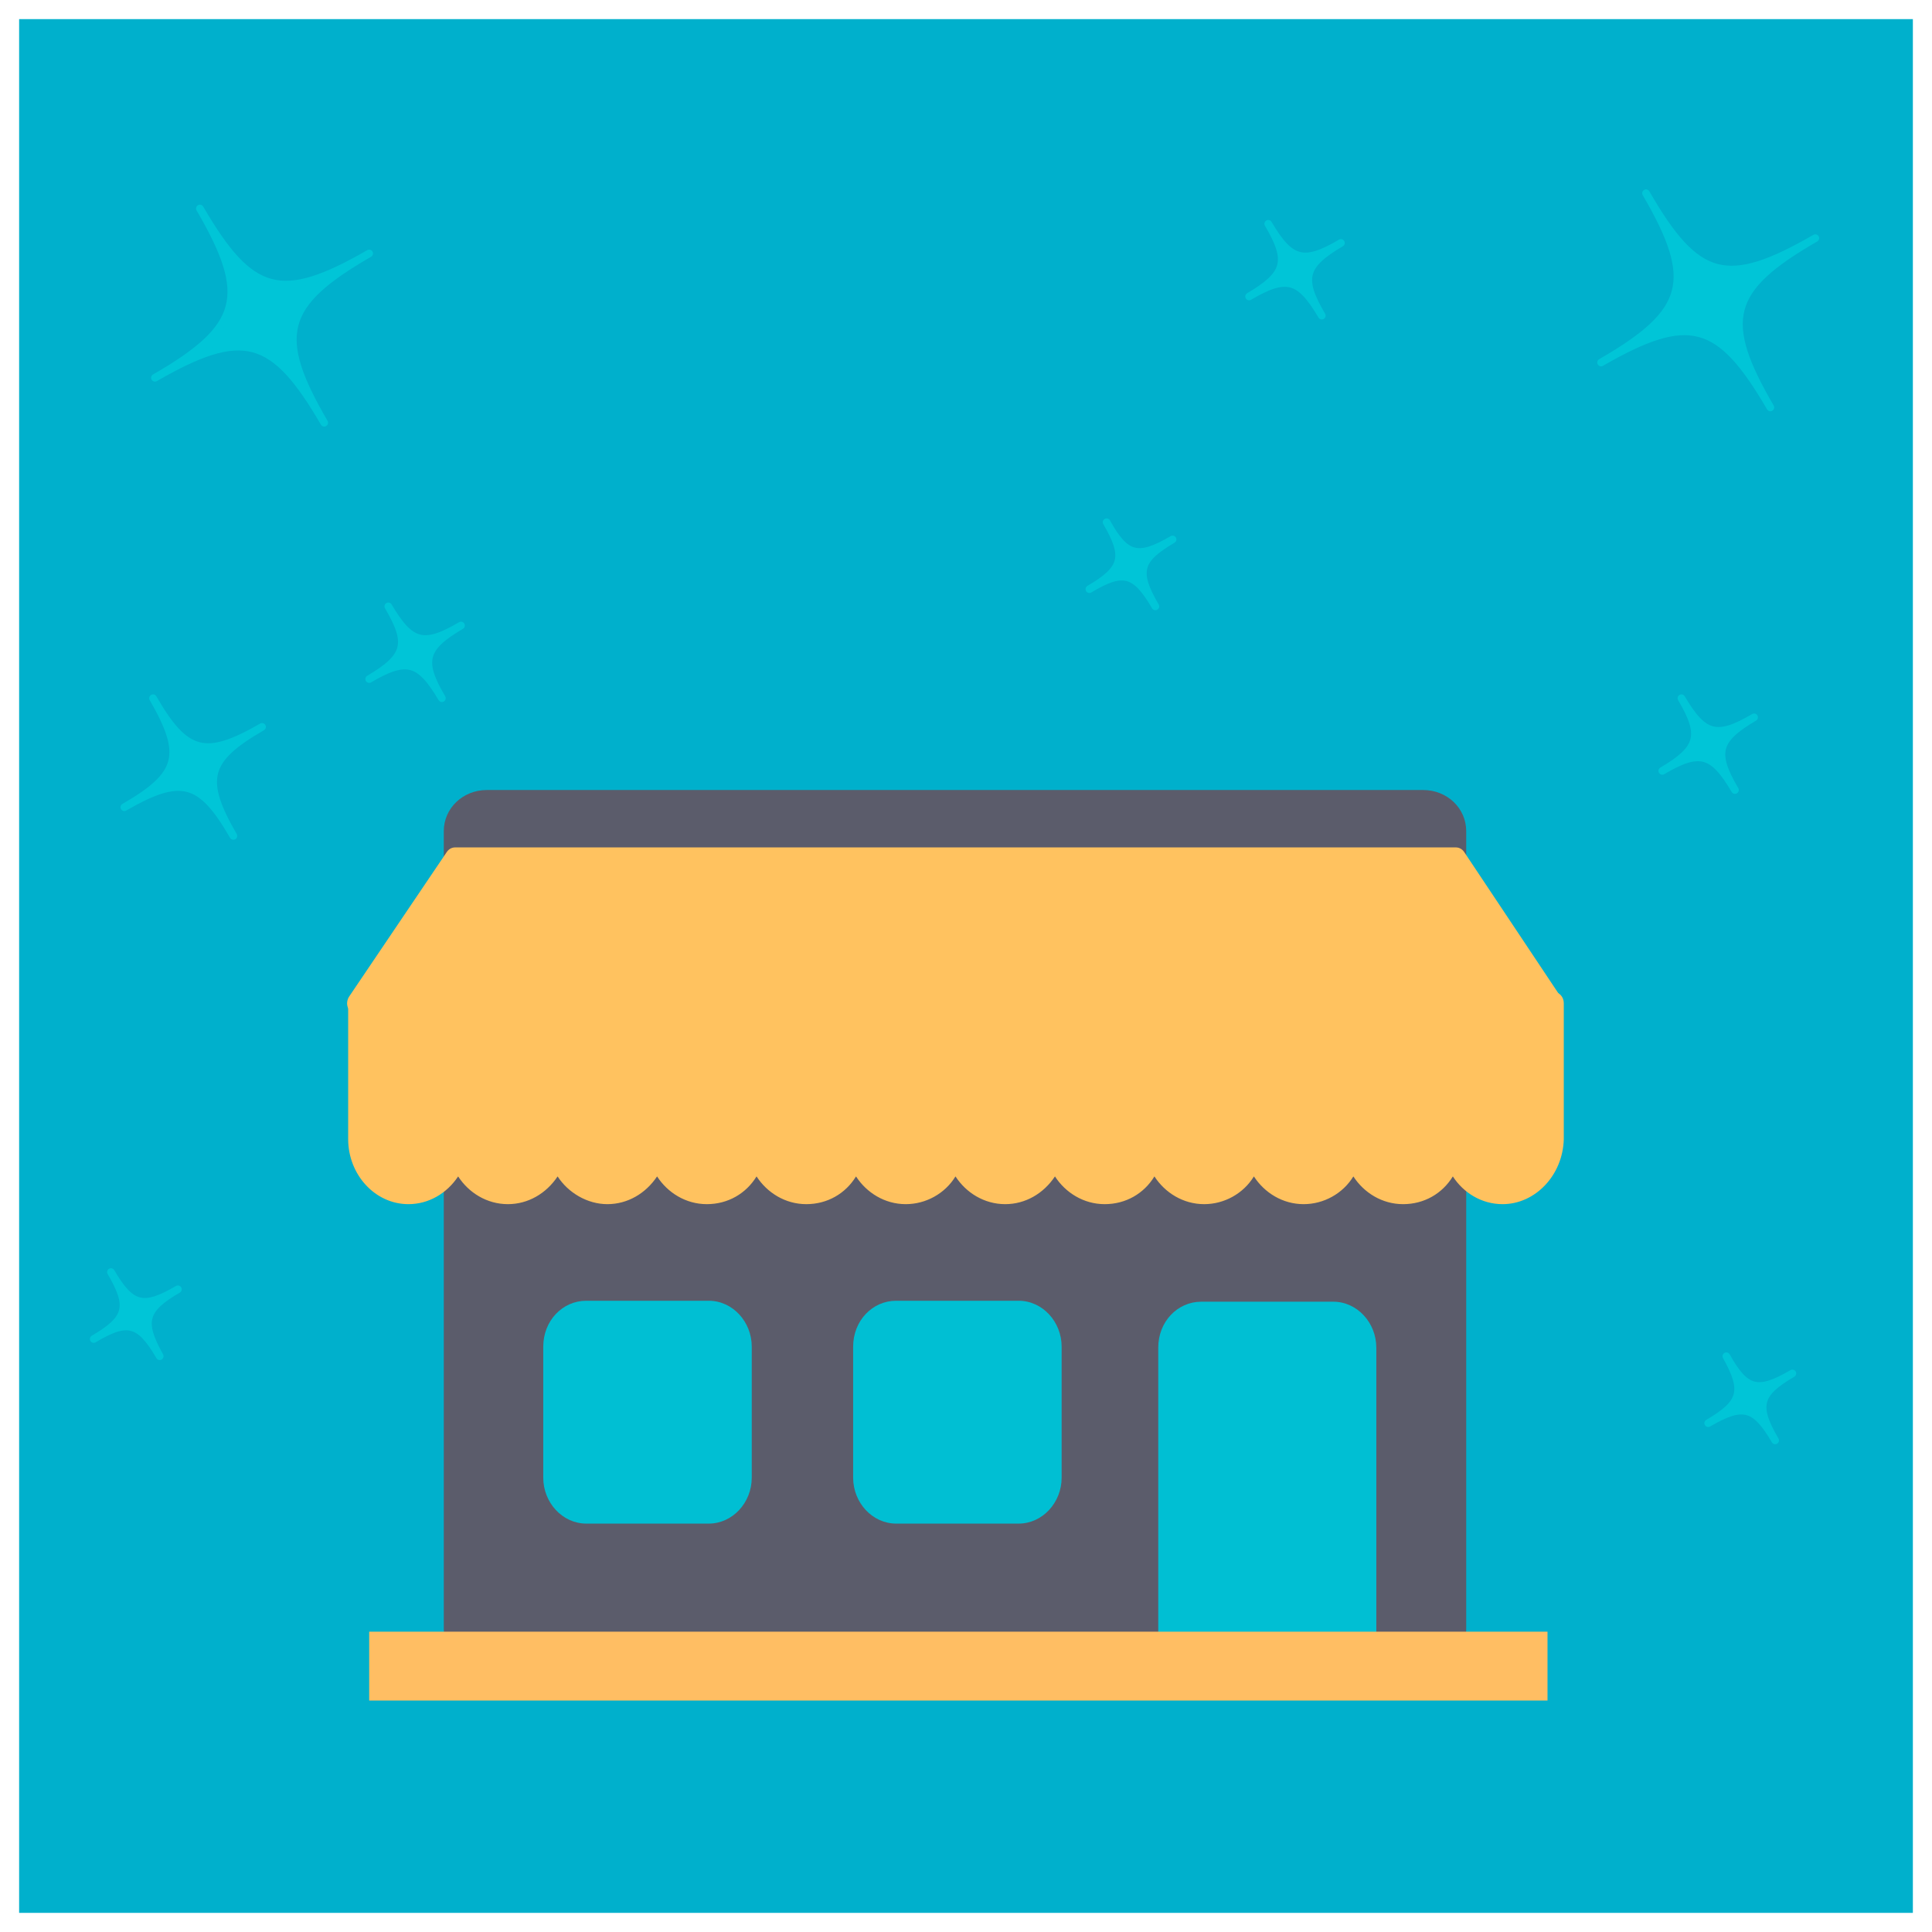 <?xml version="1.0" encoding="UTF-8" standalone="no"?>
<!-- Generator: Adobe Illustrator 21.0.0, SVG Export Plug-In . SVG Version: 6.00 Build 0)  -->

<svg
   xmlns:dc="http://purl.org/dc/elements/1.1/"
   xmlns:cc="http://creativecommons.org/ns#"
   xmlns:rdf="http://www.w3.org/1999/02/22-rdf-syntax-ns#"
   xmlns:svg="http://www.w3.org/2000/svg"
   xmlns="http://www.w3.org/2000/svg"
   xmlns:sodipodi="http://sodipodi.sourceforge.net/DTD/sodipodi-0.dtd"
   xmlns:inkscape="http://www.inkscape.org/namespaces/inkscape"
   version="1.1"
   id="Capa_1"
   x="0px"
   y="0px"
   viewBox="0 0 202 202"
   xml:space="preserve"
   inkscape:version="0.91 r13725"
   sodipodi:docname="icon_store_color.svg"
   width="202"
   height="202"><rect x="0" y="0" width="202" height="202" fill="#333333" stroke="none"/><defs
     id="defs1179" /><sodipodi:namedview
     pagecolor="#ffffff"
     bordercolor="#666666"
     borderopacity="1"
     objecttolerance="10"
     gridtolerance="10"
     guidetolerance="10"
     inkscape:pageopacity="0"
     inkscape:pageshadow="2"
     inkscape:window-width="1194"
     inkscape:window-height="721"
     id="namedview1177"
     showgrid="false"
     fit-margin-top="0"
     fit-margin-left="0"
     fit-margin-right="0"
     fit-margin-bottom="0"
     inkscape:zoom="0.64583333"
     inkscape:cx="-12.599967"
     inkscape:cy="-187.42177"
     inkscape:window-x="29"
     inkscape:window-y="8"
     inkscape:window-maximized="0"
     inkscape:current-layer="Capa_1" /><style
     type="text/css"
     id="style3">
	.st0{fill:#00BFD3;}
	.st1{fill-rule:evenodd;clip-rule:evenodd;fill:#00B0CC;stroke:#FFFFFF;stroke-width:2;stroke-miterlimit:10;}
	.st2{fill-rule:evenodd;clip-rule:evenodd;fill:none;stroke:#FFFFFF;stroke-miterlimit:10;}
	.st3{fill-rule:evenodd;clip-rule:evenodd;fill:#5B5C6B;}
	.st4{fill-rule:evenodd;clip-rule:evenodd;fill:#FFC25F;}
	.st5{fill-rule:evenodd;clip-rule:evenodd;fill:#00BFD3;}
	.st6{fill:#00C5D7;stroke:#00C5D7;stroke-width:0.8;stroke-linecap:round;stroke-linejoin:round;stroke-miterlimit:10;}
	.st7{fill-rule:evenodd;clip-rule:evenodd;fill:#FFBE63;}
	.st8{fill:#5B5C6B;}
	.st9{fill:#FFC061;}
	.st10{fill:#FFC061;stroke:#00BED2;stroke-width:0.8;stroke-linecap:round;stroke-linejoin:round;stroke-miterlimit:10;}
	.st11{fill:#00BED2;}
	.st12{fill-rule:evenodd;clip-rule:evenodd;fill:#00C9DA;}
	.st13{fill-rule:evenodd;clip-rule:evenodd;fill:#00C5D7;}
	.st14{fill:#FFBE63;}
	.st15{fill:#00BED2;stroke:#FFFFFF;stroke-width:0.8;stroke-linecap:round;stroke-linejoin:round;stroke-miterlimit:10;}
	.st16{fill-rule:evenodd;clip-rule:evenodd;fill:#FFC55A;}
	.st17{fill-rule:evenodd;clip-rule:evenodd;fill:#5B5B6B;}
	.st18{fill-rule:evenodd;clip-rule:evenodd;fill:#FFC859;}
	.st19{fill:#B3B49A;}
	.st20{fill:#00BFD3;stroke:#00BFD3;stroke-width:0.8;stroke-linecap:round;stroke-linejoin:round;stroke-miterlimit:10;}
	
		.st21{fill-rule:evenodd;clip-rule:evenodd;fill:none;stroke:#FFFFFF;stroke-width:2;stroke-linecap:round;stroke-linejoin:round;stroke-miterlimit:10;}
	.st22{fill:#FAF8F8;}
	.st23{fill-rule:evenodd;clip-rule:evenodd;fill:#111C30;}
	.st24{fill:#D9DDDB;}
	.st25{fill-rule:evenodd;clip-rule:evenodd;fill:#FFC45D;}
	.st26{fill:#00BED2;stroke:#FFFFFF;stroke-width:1.6;stroke-linecap:round;stroke-linejoin:round;stroke-miterlimit:10;}
	.st27{fill:#00BED2;stroke:#FFFFFF;stroke-width:2.4;stroke-linecap:round;stroke-linejoin:round;stroke-miterlimit:10;}
	.st28{fill:#00BED2;stroke:#FFFFFF;stroke-width:3.2;stroke-linecap:round;stroke-linejoin:round;stroke-miterlimit:10;}
	.st29{fill:#FFFFFF;stroke:#00BED2;stroke-width:0.8;stroke-linecap:round;stroke-linejoin:round;stroke-miterlimit:10;}
	
		.st30{fill-rule:evenodd;clip-rule:evenodd;fill:none;stroke:#FFFFFF;stroke-width:0.8;stroke-linecap:round;stroke-linejoin:round;stroke-miterlimit:10;}
	
		.st31{fill-rule:evenodd;clip-rule:evenodd;fill:#00BFD3;stroke:#FFFFFF;stroke-width:2.4;stroke-linecap:round;stroke-linejoin:round;stroke-miterlimit:10;}
	
		.st32{fill-rule:evenodd;clip-rule:evenodd;fill:#00BFD3;stroke:#FFFFFF;stroke-width:0.8;stroke-linecap:round;stroke-linejoin:round;stroke-miterlimit:10;}
	.st33{fill:#00C5D7;stroke:#FFFFFF;stroke-width:0.8;stroke-linecap:round;stroke-linejoin:round;stroke-miterlimit:10;}
	
		.st34{fill-rule:evenodd;clip-rule:evenodd;fill:#00BFD3;stroke:#FFFFFF;stroke-width:1.6;stroke-linecap:round;stroke-linejoin:round;stroke-miterlimit:10;}
	.st35{fill-rule:evenodd;clip-rule:evenodd;fill:#FFFFFF;}
	.st36{fill:none;stroke:#FFFFFF;stroke-width:0.8;stroke-linecap:round;stroke-linejoin:round;stroke-miterlimit:10;}
	
		.st37{fill-rule:evenodd;clip-rule:evenodd;fill:#00C5D7;stroke:#FFFFFF;stroke-width:0.8;stroke-linecap:round;stroke-linejoin:round;stroke-miterlimit:10;}
	.st38{fill:none;stroke:#FFFFFF;stroke-width:1.6;stroke-linecap:round;stroke-linejoin:round;stroke-miterlimit:10;}
	.st39{fill:#FFFFFF;}
	.st40{fill:#00BFD3;stroke:#FFFFFF;stroke-width:2.4;stroke-linecap:round;stroke-linejoin:round;stroke-miterlimit:10;}
	.st41{fill:#00BFD3;stroke:#FFFFFF;stroke-width:0.8;stroke-linecap:round;stroke-linejoin:round;stroke-miterlimit:10;}
</style><rect
     style="clip-rule:evenodd;fill:#00b0cc;fill-rule:evenodd;stroke:#ffffff;stroke-width:2;stroke-miterlimit:10"
     id="rect15"
     height="200"
     width="200"
     class="st1"
     y="1"
     x="1" /><g
     id="g33"
     transform="translate(-972.6,-153)"><g
       id="g35"><g
         id="g37"><g
           id="g39"><path
             class="st3"
             d="m 1121.4,327.6 -97.9,0 c -2.5,0 -4.5,-1.9 -4.5,-4.3 l 0,-83.4 c 0,-2.4 2,-4.3 4.5,-4.3 l 97.9,0 c 2.5,0 4.5,1.9 4.5,4.3 l 0,83.4 c 0,2.4 -2.1,4.3 -4.5,4.3 z"
             id="path41"
             inkscape:connector-curvature="0"
             style="clip-rule:evenodd;fill:#5b5c6b;fill-rule:evenodd" /></g></g></g><g
       id="g43"><g
         id="g45"><g
           id="g47"><path
             class="st4"
             d="m 1134.9,259.1 0,0 -124.9,0 c -0.4,0 -0.8,-0.3 -1,-0.7 -0.2,-0.4 -0.1,-0.9 0.1,-1.2 l 10.2,-15.1 c 0.2,-0.3 0.5,-0.5 0.9,-0.5 l 104.6,0 c 0.4,0 0.7,0.2 0.9,0.5 l 10,15 c 0.2,0.2 0.3,0.5 0.3,0.9 0,0.5 -0.5,1.1 -1.1,1.1 z"
             id="path49"
             inkscape:connector-curvature="0"
             style="clip-rule:evenodd;fill:#ffc25f;fill-rule:evenodd" /></g><g
           id="g51"><path
             class="st4"
             d="m 1129.7,278.9 c -2.2,0 -4.1,-1.2 -5.2,-2.9 -1.1,1.8 -3,2.9 -5.2,2.9 -2.2,0 -4.1,-1.2 -5.2,-2.9 -1.1,1.8 -3.1,2.9 -5.2,2.9 -2.2,0 -4.1,-1.2 -5.2,-2.9 -1.1,1.8 -3.1,2.9 -5.2,2.9 -2.2,0 -4.1,-1.2 -5.2,-2.9 -1.1,1.8 -3,2.9 -5.2,2.9 -2.2,0 -4.1,-1.2 -5.2,-2.9 -1.2,1.8 -3.1,2.9 -5.2,2.9 -2.2,0 -4.1,-1.2 -5.2,-2.9 -1.1,1.8 -3.1,2.9 -5.2,2.9 -2.2,0 -4.1,-1.2 -5.2,-2.9 -1.1,1.8 -3,2.9 -5.2,2.9 -2.2,0 -4.1,-1.2 -5.2,-2.9 -1.1,1.8 -3,2.9 -5.2,2.9 -2.2,0 -4.1,-1.2 -5.2,-2.9 -1.2,1.8 -3.1,2.9 -5.2,2.9 -2.1,0 -4.1,-1.2 -5.2,-2.9 -1.2,1.8 -3.1,2.9 -5.2,2.9 -2.2,0 -4.1,-1.2 -5.2,-2.9 -1.2,1.8 -3.1,2.9 -5.2,2.9 -3.5,0 -6.3,-3.1 -6.3,-6.8 l 0,-14.2 c 0,-0.7 0.5,-1.2 1.1,-1.2 l 124.9,0 c 0.6,0 1.1,0.5 1.1,1.2 l 0,14.2 c -0.1,3.8 -3,6.8 -6.4,6.8 z"
             id="path53"
             inkscape:connector-curvature="0"
             style="clip-rule:evenodd;fill:#ffc25f;fill-rule:evenodd" /></g><g
           id="g55"><path
             class="st5"
             d="m 1115.3,329.5 -20.5,0 c -0.6,0 -1.1,-0.5 -1.1,-1.2 l 0,-34.4 c 0,-2.7 2,-4.8 4.5,-4.8 l 13.8,0 c 2.5,0 4.5,2.2 4.5,4.8 l 0,34.4 c -0.1,0.7 -0.6,1.2 -1.2,1.2 z"
             id="path57"
             inkscape:connector-curvature="0"
             style="clip-rule:evenodd;fill:#00bfd3;fill-rule:evenodd" /></g><g
           id="g59"><path
             class="st5"
             d="m 1046.7,312.3 -12.8,0 c -2.5,0 -4.5,-2.2 -4.5,-4.8 l 0,-13.7 c 0,-2.7 2,-4.8 4.5,-4.8 l 12.8,0 c 2.5,0 4.5,2.2 4.5,4.8 l 0,13.7 c 0,2.6 -2,4.8 -4.5,4.8 z"
             id="path61"
             inkscape:connector-curvature="0"
             style="clip-rule:evenodd;fill:#00bfd3;fill-rule:evenodd" /></g><g
           id="g63"><path
             class="st5"
             d="m 1079.1,312.3 -12.8,0 c -2.5,0 -4.5,-2.2 -4.5,-4.8 l 0,-13.7 c 0,-2.7 2,-4.8 4.5,-4.8 l 12.8,0 c 2.5,0 4.5,2.2 4.5,4.8 l 0,13.7 c 0,2.6 -2,4.8 -4.5,4.8 z"
             id="path65"
             inkscape:connector-curvature="0"
             style="clip-rule:evenodd;fill:#00bfd3;fill-rule:evenodd" /></g></g></g><path
       class="st6"
       d="m 1162.4,177.9 c -9.2,5.3 -10,8.6 -4.7,17.7 -5.3,-9.1 -8.5,-10 -17.7,-4.7 9.2,-5.3 10,-8.6 4.7,-17.7 5.3,9.2 8.5,10 17.7,4.7 z"
       id="path67"
       inkscape:connector-curvature="0"
       style="fill:#00c5d7;stroke:#00c5d7;stroke-width:0.8;stroke-linecap:round;stroke-linejoin:round;stroke-miterlimit:10" /><path
       class="st6"
       d="m 1011.2,179.5 c -9.2,5.3 -10,8.6 -4.7,17.7 -5.3,-9.1 -8.5,-10 -17.7,-4.7 9.2,-5.3 10,-8.6 4.7,-17.7 5.3,9.1 8.5,10 17.7,4.7 z"
       id="path69"
       inkscape:connector-curvature="0"
       style="fill:#00c5d7;stroke:#00c5d7;stroke-width:0.8;stroke-linecap:round;stroke-linejoin:round;stroke-miterlimit:10" /><path
       class="st6"
       d="m 1095.2,209.4 c -3.6,2.1 -3.9,3.4 -1.8,7 -2.1,-3.6 -3.4,-3.9 -6.9,-1.8 3.6,-2.1 3.9,-3.4 1.8,-7 2,3.6 3.3,3.9 6.9,1.8 z"
       id="path71"
       inkscape:connector-curvature="0"
       style="fill:#00c5d7;stroke:#00c5d7;stroke-width:0.8;stroke-linecap:round;stroke-linejoin:round;stroke-miterlimit:10" /><path
       class="st6"
       d="m 1160,296.6 c -3.6,2.1 -3.9,3.4 -1.8,7 -2.1,-3.6 -3.4,-3.9 -7,-1.8 3.6,-2.1 3.9,-3.4 1.9,-7 2,3.6 3.3,3.9 6.9,1.8 z"
       id="path73"
       inkscape:connector-curvature="0"
       style="fill:#00c5d7;stroke:#00c5d7;stroke-width:0.8;stroke-linecap:round;stroke-linejoin:round;stroke-miterlimit:10" /><path
       class="st6"
       d="m 991.2,287.8 c -3.6,2.1 -3.9,3.4 -1.9,7 -2.1,-3.6 -3.4,-3.9 -6.9,-1.8 3.6,-2.1 3.9,-3.4 1.8,-7 2.1,3.6 3.4,3.9 7,1.8 z"
       id="path75"
       inkscape:connector-curvature="0"
       style="fill:#00c5d7;stroke:#00c5d7;stroke-width:0.8;stroke-linecap:round;stroke-linejoin:round;stroke-miterlimit:10" /><path
       class="st6"
       d="m 1000,229 c -5.9,3.4 -6.4,5.5 -3,11.4 -3.4,-5.9 -5.5,-6.4 -11.4,-3 5.9,-3.4 6.4,-5.5 3,-11.4 3.4,5.9 5.5,6.4 11.4,3 z"
       id="path77"
       inkscape:connector-curvature="0"
       style="fill:#00c5d7;stroke:#00c5d7;stroke-width:0.8;stroke-linecap:round;stroke-linejoin:round;stroke-miterlimit:10" /><path
       class="st6"
       d="m 1020.8,218.4 c -3.9,2.3 -4.3,3.7 -2,7.6 -2.3,-3.9 -3.7,-4.3 -7.6,-2 3.9,-2.3 4.3,-3.7 2,-7.6 2.3,3.9 3.7,4.3 7.6,2 z"
       id="path79"
       inkscape:connector-curvature="0"
       style="fill:#00c5d7;stroke:#00c5d7;stroke-width:0.8;stroke-linecap:round;stroke-linejoin:round;stroke-miterlimit:10" /><path
       class="st6"
       d="m 1156,228 c -3.9,2.3 -4.3,3.7 -2,7.6 -2.3,-3.9 -3.7,-4.3 -7.6,-2 3.9,-2.3 4.3,-3.7 2,-7.6 2.3,3.9 3.7,4.3 7.6,2 z"
       id="path81"
       inkscape:connector-curvature="0"
       style="fill:#00c5d7;stroke:#00c5d7;stroke-width:0.8;stroke-linecap:round;stroke-linejoin:round;stroke-miterlimit:10" /><path
       class="st6"
       d="m 1112.8,178.4 c -3.9,2.3 -4.3,3.7 -2,7.6 -2.3,-3.9 -3.7,-4.3 -7.6,-2 3.9,-2.3 4.3,-3.7 2,-7.6 2.3,3.9 3.7,4.3 7.6,2 z"
       id="path83"
       inkscape:connector-curvature="0"
       style="fill:#00c5d7;stroke:#00c5d7;stroke-width:0.8;stroke-linecap:round;stroke-linejoin:round;stroke-miterlimit:10" /><rect
       x="1011.2"
       y="323.6"
       class="st7"
       width="123.2"
       height="7.2"
       id="rect85"
       style="clip-rule:evenodd;fill:#ffbe63;fill-rule:evenodd" /></g></svg>